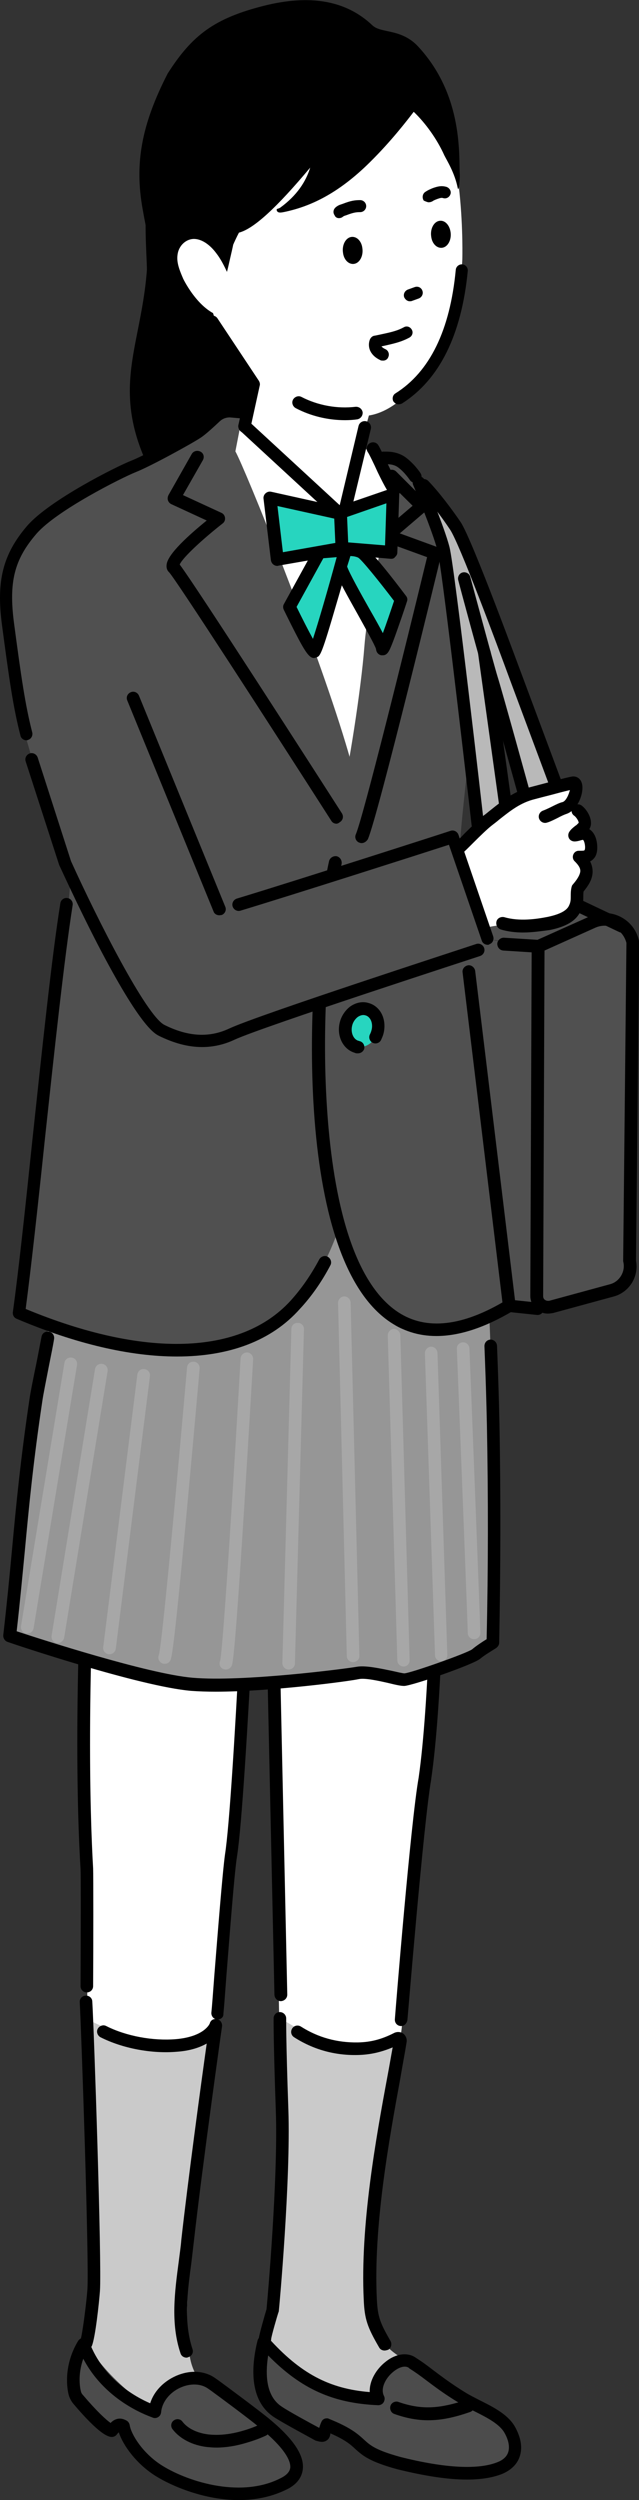 <?xml version="1.0" encoding="utf-8"?>
<!-- Generator: Adobe Illustrator 28.1.0, SVG Export Plug-In . SVG Version: 6.00 Build 0)  -->
<svg version="1.1" id="_4人目" xmlns="http://www.w3.org/2000/svg" xmlns:xlink="http://www.w3.org/1999/xlink" x="0px" y="0px"
	 viewBox="0 0 234 914.5" style="enable-background:new 0 0 234 914.5;" xml:space="preserve">
<rect x="0" y="0" width="234" height="914.5" fill="#333333" stroke="none"/>
<style type="text/css">
	.st0{fill:#505050;}
	.st1{fill:#FFFFFF;}
	.st2{fill:#CACACA;}
	.st3{fill:#4C4C4C;}
	.st4{fill:#969696;}
	.st5{fill:#FCE233;}
	.st6{fill:#27D5BF;}
	.st7{fill:#B9B9B9;}
	.st8{fill:#A7A7A7;}
</style>
<path d="M105.7,135.1c0.9-29.7-27.3-52.1-38.7-65.9c-5.3-1.4-10-2.4-12.4,2.3c-2.3,4.5-0.8,22.4-0.8,27.2
	c-2.4,32.4-17.1,47.5,9.2,87.2C80.2,162.6,104.8,164.9,105.7,135.1L105.7,135.1z"/>
<polygon class="st0" points="197.1,346.2 224.2,337 142.1,313.6 87.1,329.8 "/>
<path class="st0" d="M197.1,346.2l-85.5-11.8L84.1,457.1l107.6,21.5c2.5,0.5,4.8-1.4,4.9-4L197.1,346.2L197.1,346.2z"/>
<path class="st1" d="M93.9,523.1c-19.6-0.5-28.9-6.1-58.2-5.8c-6.4,86.7-5.2,141.5-3.7,166.2c0.2,4.1-0.1,57.7-0.1,61.8
	c0,0,6.2,11.8,9.3,11.8c14.8-0.1,21.2-0.4,36.9-6.9c1-15,4.4-50.1,6.7-71.7C86.7,660.2,93.9,523.1,93.9,523.1L93.9,523.1z"/>
<path class="st1" d="M98.7,522.3l-0.1,14.3l3.7,205.1c3.2,2.8,18.6,11.3,22.3,11.2c12-0.6,6.3,1.1,18.3,0c3.6-0.3,4.4-13.2,4.4-13.2
	s5.8-70.1,9-88.9c4.5-22.6,5.6-77.8,6-99c0.4-20.8-0.9-34.6-4.3-52.7c-25,1.5-42.3,2.1-59,2.7L98.7,522.3L98.7,522.3z"/>
<path d="M79.7,738.7c-0.1,0-0.2,0-0.2,0c-1.3-0.1-2.2-1.3-2.1-2.5c0.2-1.8,0.6-7.1,1.1-13.8c1.2-15,3-37.7,3.9-44.1
	c3.2-20.4,8.2-135,9-152.9c-7.4-0.3-13.4-1.4-19.7-2.5c-9.1-1.6-18.6-3.2-34-3.2c-6.6,90.8-4.7,144.7-3.6,163.7
	c0.1,2.4,0.1,28,0,43.1c0,1.3-1,2.3-2.3,2.3h0c-1.3,0-2.3-1-2.3-2.3c0.1-25.2,0.1-41.2,0-42.8c-1.2-19.3-3.1-74.2,3.7-166.5
	c0.1-1.2,1.1-2.1,2.3-2.1c17.1-0.2,27.7,1.7,37,3.3c6.8,1.2,13.2,2.3,21.3,2.5c0.6,0,1.2,0.3,1.6,0.7c0.4,0.5,0.7,1.1,0.6,1.7
	c-0.2,5.4-5.7,133.5-9.2,155.7c-1,6.2-2.7,28.8-3.9,43.8c-0.5,6.8-0.9,12.1-1.1,13.9C81.9,737.8,80.9,738.7,79.7,738.7L79.7,738.7z"
	/>
<path d="M146.9,741.1c-0.1,0-0.1,0-0.2,0c-1.3-0.1-2.2-1.2-2.1-2.5c0.2-2.9,5.8-72.1,8.7-88.3c3.9-27,4.8-78.8,5.2-98.4
	c0.3-20,0.6-33.5-2.4-50.5c-23.4,1.4-40.1,2-54.8,2.5l-0.2,18.3l-0.1,14.2l4.2,193.2c0,1.3-1,2.3-2.3,2.4c-1.3,0-2.3-1-2.4-2.3
	l-4.2-193.3c0,0,0,0,0-0.1l0.1-14.3l0.3-20.5c0-1.2,1-2.2,2.2-2.3c15.6-0.5,33.3-1.1,58.9-2.7c1.2-0.1,2.2,0.7,2.4,1.9
	c3.5,18.5,3.2,33.1,2.9,53.4c-0.3,19.6-1.2,71.7-5.2,99c0,0,0,0,0,0.1c-2.8,16-8.6,87.2-8.7,87.9C149,740.2,148,741.1,146.9,741.1
	L146.9,741.1z"/>
<path class="st2" d="M149.3,863.9c-4.1-2.5-8-5-9.7-8.7c-2.9-6.5-3.8-8-4.1-14c-1.5-31,9.7-72.3,11.8-93.8c0.2-2.1-2-3.5-3.8-2.6
	c-3.2,1.6-5.9,2.5-11.4,2.9c-16.1,1.3-23.3-6.6-29.6-9.3c0,0-0.1,7.6,0.8,33.5c0.4,12.4-0.1,33-1.5,49.3c-1.6,17.9-4.1,31-4.1,31
	c-1.2,2.8-0.9,13.4-0.9,14.1c1.5,0.7,2.7,1.7,4.2,2.5c3.1,3.3,13.4,9.6,19.2,10.6c12.1,5.4,19.6,1.9,30.5,5.1
	c5.4-6.1,4.5-9.3,11.7-12.8L149.3,863.9L149.3,863.9z"/>
<path class="st2" d="M69.9,863.9c-2.4-9.8-1.3-24.1-0.4-41.4C71.6,780.9,79,741,79,741s-2.4,5-14.9,6.1c-12.8,1.1-25.6-5.2-33.6-9.2
	c0.6,9.5,4.4,89.6,3.7,99.8c-0.6,9.5-3,16.2-3.2,22.3c-0.1,0.4,6.9,13.5,6.9,14.3c7.6,8.6,7,8.3,23.6,14.1
	c5.7-5.8,13.1-2.8,20.6-5.9C82.1,882.5,72.1,872.7,69.9,863.9L69.9,863.9z"/>
<path d="M97.1,857.7c-0.1,0-0.2,0-0.2,0c-1.3-0.1-2.2-1.3-2.1-2.5c0.2-1.5,2.2-8.6,2.8-10.5c0.4-4,4.3-48.4,3.4-72.8
	c-0.9-25.6-0.8-33.2-0.8-33.6c0-1.3,1-2.3,2.3-2.3h0c1.3,0,2.3,1.1,2.3,2.3c0,0.1-0.1,7.9,0.8,33.4c0.9,25.7-3.4,73.2-3.5,73.6
	c0,0.2-0.1,0.5-0.2,0.7c-0.3,0.9-2.5,8.4-2.6,9.6C99.3,856.9,98.3,857.8,97.1,857.7L97.1,857.7z"/>
<path d="M140.8,859.8c-0.8,0-1.6-0.4-2-1.2c-4.3-7.4-5.3-10.3-5.6-17.4c-1.3-27,4.4-58.7,8.7-81.8c0.7-3.7,1.3-7.3,1.9-10.5
	c-4.3,1.8-8.3,2.7-12.8,2.8c-8.4,0.2-16.3-2-23.3-6.5c-1.1-0.7-1.4-2.1-0.7-3.2c0.7-1.1,2.1-1.4,3.2-0.7c6.3,4,13.2,5.9,20.8,5.8
	c4.8-0.1,8.7-1.1,13.4-3.5c1.1-0.5,2.4-0.4,3.3,0.3s1.4,1.9,1.2,3.1c-0.6,3.8-1.5,8.4-2.3,13.2c-4.2,22.9-9.9,54.3-8.6,80.8
	c0.3,6.3,1.1,8.6,5,15.3c0.6,1.1,0.3,2.5-0.8,3.2C141.6,859.7,141.2,859.8,140.8,859.8L140.8,859.8z"/>
<path d="M31.5,859.4c-0.3,0-0.6-0.1-0.9-0.2c-1.2-0.5-1.7-1.9-1.2-3c0.7-1.7,2.2-13.4,2.6-18.6c0.7-9.6-2.2-94.9-2.8-105.2
	c-0.1-1.3,0.9-2.4,2.2-2.4c1.3-0.1,2.4,0.9,2.4,2.2c0.6,9.6,3.5,95.5,2.8,105.8c-0.3,4.1-1.7,17.3-3,20.2
	C33.2,858.9,32.4,859.4,31.5,859.4L31.5,859.4z"/>
<path d="M68.3,862.4c-1,0-1.9-0.6-2.2-1.6c-3.7-11-2.1-22.6-0.6-33.9c0.3-2.5,0.7-5,0.9-7.6c2.4-21.5,7.2-56.9,9.3-71.8
	c-2.8,1.6-6.5,2.7-10.9,3c-9.2,0.8-19.9-1.2-28-5.3c-1.1-0.6-1.6-2-1-3.1c0.6-1.1,2-1.6,3.1-1c7.3,3.7,17.1,5.5,25.5,4.8
	c10.5-0.9,12.4-5.7,12.4-5.7c0.3-1.2,1.4-1.9,2.7-1.6c1.2,0.2,2,1.5,1.8,2.7c-0.1,0.5-7.2,51-10.3,78.5c-0.3,2.6-0.6,5.2-0.9,7.7
	c-1.5,11.2-2.9,21.8,0.4,31.8c0.4,1.2-0.2,2.5-1.5,2.9C68.8,862.3,68.6,862.4,68.3,862.4L68.3,862.4z"/>
<path class="st3" d="M151.2,864.5c-5.3-4.4-16.3,6-12.8,13c-17.9-0.7-29.5-7.1-41.8-20.8c-1.8,7.5-3.5,19.6,4.9,25.3
	c3,2.1,14.9,8.5,14.9,8.5c3.3,0.9,1.5-0.5,3.1-3.6c16.5,6.6,8.5,9.2,26.3,14c11.4,2.9,27.9,5.9,37.5,1.6c5.8-2.5,6.5-7.8,3.3-13.6
	c-3-5.4-11.4-8.2-17.4-11.8C160.7,871.9,156.1,867.5,151.2,864.5L151.2,864.5z"/>
<path class="st3" d="M56.8,882c0.8-9.3,9.1-17.2,20.2-12c2.7,1.3,4.9,3.4,6.7,5.8c5,7.2,8,6.1,12.9,10.1c6.3,5.1,18.4,16.3,8.1,22
	c-16.3,9.1-38.9,3.2-46.4-4.4c-5.1-5.1-12.3-11.9-12.9-16.2c-2-1-4.2-0.8-5.4,0.5c-3.5-0.5-12.2-11.3-12.2-11.3s0.3-13.3,2.8-21.1
	C39.4,871.4,56.7,882,56.8,882L56.8,882z"/>
<path d="M171,907c-7,0-15.5-1.3-25.6-3.8c-10.2-2.8-12.6-5-15.2-7.3c-1.8-1.7-3.7-3.4-9.2-5.8c-0.1,0.8-0.3,1.9-1.4,2.6
	c-1.2,0.8-2.5,0.5-3.8,0.1c-0.2,0-0.3-0.1-0.5-0.2c-0.5-0.3-12.1-6.5-15.2-8.6c-8.9-6.1-8.1-18.5-5.8-27.8c0.2-0.8,0.8-1.5,1.7-1.7
	c0.8-0.2,1.7,0.1,2.3,0.7c11.6,12.9,22.2,18.6,37.1,19.8c-0.2-4.1,2.4-8.4,5.7-11c3.9-3.2,8.4-3.7,11.4-1.4c2.1,1.3,4.1,2.8,6.3,4.5
	c3.2,2.4,6.8,5.1,11.7,8.1c1.6,1,3.3,1.8,5.2,2.8c5.2,2.6,10.5,5.3,13,9.9c2.1,3.9,2.7,7.5,1.6,10.7c-0.9,2.7-3,4.8-6.1,6.2
	C180.9,906.2,176.4,907,171,907L171,907z M119.6,884.6c0.3,0,0.6,0,0.9,0.2c8,3.2,10.6,5.6,12.8,7.6c2.3,2.1,4.2,3.8,13.2,6.3
	c16.6,4.2,29,4.8,36,1.8c1.9-0.8,3.1-2,3.6-3.5c0.6-1.9,0.2-4.3-1.3-7c-1.8-3.3-6.5-5.7-11.1-8c-1.9-0.9-3.8-1.9-5.5-3
	c-5.2-3.1-8.9-5.9-12.1-8.3c-2.2-1.7-4.2-3.1-6.1-4.3c-0.1,0-0.2-0.1-0.2-0.2c-1.5-1.2-4-0.1-5.7,1.3c-2.8,2.2-4.9,6.1-3.5,8.9
	c0.4,0.7,0.3,1.6-0.1,2.3s-1.2,1.1-2,1.1c-16.5-0.7-28.2-5.9-40.3-18.2c-1.1,7-0.8,14.8,4.8,18.6c2.4,1.7,11.1,6.4,13.9,7.9
	c0.2-0.6,0.4-1.4,0.8-2.2C118,885.1,118.8,884.6,119.6,884.6L119.6,884.6z"/>
<path d="M87.4,914.5c-12.4,0-24.3-5-30.4-8.8c-7-4.4-11.9-11.1-13.5-16c-0.3,0.3-0.6,0.6-0.8,0.9c-0.5,0.6-1.3,0.9-2.1,0.8
	c-1-0.2-4-0.6-13.8-12.2c-0.8-1-1.4-2.2-1.7-3.4c-0.4-1.6-2.1-10.2,3.5-19.5c0.5-0.8,1.3-1.2,2.2-1.1s1.6,0.7,1.9,1.5
	c5.2,13.8,17.2,20.2,22.3,22.4c1.3-4.2,4.7-7.9,9.4-10c5.2-2.3,10.7-2,14.7,1l1,0.7c3.7,2.7,13.4,9.9,17.9,13.5
	c9.2,7.5,13.4,13.6,12.9,18.8c-0.2,2-1.2,4.9-5.1,7.1C99.9,913.3,93.6,914.5,87.4,914.5L87.4,914.5z M43.9,884.7
	c0.7,0,1.5,0.2,2.4,0.7c0.6,0.3,1.1,1,1.2,1.7c0.5,3.3,4.7,10.3,11.9,14.8c9.8,6.1,29.6,12.2,44.1,4.2c2.6-1.5,2.7-3,2.8-3.4
	c0.2-2-1.1-6.5-11.3-14.8c-4.4-3.6-14-10.7-17.7-13.4l-1-0.7c-2.6-1.9-6.4-2.1-10.1-0.5c-4.1,1.8-6.9,5.4-7.2,9.1
	c-0.1,0.7-0.4,1.3-1,1.7c-0.6,0.4-1.3,0.5-1.9,0.3C55.3,884,39,879,30.5,862.8c-2.2,6.1-1.1,11.1-0.9,11.8c0.1,0.6,0.4,1.1,0.8,1.5
	c5,5.9,8.4,9,10.1,10.2C41.3,885.4,42.5,884.7,43.9,884.7L43.9,884.7z"/>
<path class="st4" d="M3.5,598.4c0,0,47.9,16.1,66.7,17.8c18.8,1.6,56.5-3.3,60.7-4.1s14.6,2.5,17,2.5s24.5-7.7,26.3-9.4
	c1.8-1.6,6.1-4.1,6.1-4.1c0.6-25.7,0.7-52.3,0.1-79.8c-0.6-32.3-2-59.6-3.9-89.3c-51.8-2.2-95.4-6-147.2-8.2
	c-4.8,27.5-12.6,65-16.2,88.5C7.8,547.7,7.1,568.6,3.5,598.4L3.5,598.4z"/>
<path d="M79,618.8c-3.3,0-6.3-0.1-9-0.3c-18.9-1.6-65.3-17.2-67.2-17.9c-1-0.3-1.7-1.4-1.6-2.5c1.3-11.3,2.3-21.5,3.2-31.3
	c1.5-16.2,3.1-32.9,6.4-55c0.3-2.3,1.4-7.7,2.5-13c0.8-4,1.5-7.8,1.9-9.8c0.2-1.3,1.4-2.1,2.7-1.9c1.3,0.2,2.1,1.4,1.9,2.7
	c-0.3,2-1.1,5.9-1.9,9.9c-1,5.2-2.1,10.6-2.4,12.8c-3.3,22-4.9,38.6-6.4,54.7c-0.9,9.3-1.8,19-3,29.5c8.8,2.9,48.1,15.6,64.4,17
	c18.6,1.6,56.1-3.3,60.1-4c3.2-0.6,8.6,0.6,13,1.5c1.8,0.4,3.9,0.9,4.5,0.9c2.6-0.2,22.7-7.3,24.8-8.8c1.4-1.2,3.8-2.8,5.3-3.7
	c0.6-26,0.6-52.4,0.1-78.5c-0.2-9.1-0.4-15.5-0.7-23.5l-0.2-5.2c0-1.3,0.9-2.3,2.2-2.4c1.3,0,2.3,1,2.4,2.2l0.2,5.2
	c0.3,8.1,0.5,14.5,0.7,23.6c0.5,26.5,0.4,53.4-0.1,79.9c0,0.8-0.5,1.5-1.2,2c-1.1,0.7-4.3,2.6-5.7,3.8c-2.3,2.1-25.2,10-27.9,10
	c-1.1,0-2.7-0.3-5.5-1c-3.5-0.8-8.8-2-11.1-1.5C127.8,615,99.1,618.8,79,618.8L79,618.8z M172.7,603.5L172.7,603.5L172.7,603.5z"/>
<path class="st0" d="M197.1,346.2l20.1-9c6.1-2.7,13.2,0.9,14.6,7.4l-1.2,116.7c1,4.6-1.8,9.3-6.3,10.6l-22.4,6.1
	c-2.6,0.8-5.2-1.2-5.2-3.9L197.1,346.2L197.1,346.2z"/>
<path d="M200.6,480.5c-1.3,0-2.7-0.4-3.8-1.3c-1.6-1.2-2.6-3.1-2.6-5.1l0.5-127.9c0-0.9,0.5-1.7,1.4-2.1l20.1-9
	c3.6-1.6,7.6-1.5,11.1,0.3c3.5,1.8,5.9,5,6.7,8.8c0,0.2,0.1,0.3,0.1,0.5l-1.2,116.5c1.1,5.7-2.4,11.4-8,13l-22.4,6.1
	C201.8,480.4,201.2,480.5,200.6,480.5L200.6,480.5z M199.4,347.7l-0.5,126.4c0,0.6,0.2,1.1,0.7,1.4c0.4,0.3,1,0.4,1.6,0.3l22.4-6.1
	c3.3-1,5.4-4.5,4.7-7.9c0-0.2-0.1-0.3-0.1-0.5l1.2-116.4c-0.6-2.3-2.1-4.3-4.2-5.4c-2.2-1.1-4.8-1.2-7.1-0.2L199.4,347.7
	L199.4,347.7z"/>
<path class="st1" d="M132.8,164.2c-6.6,1.9-14.7,11-24.2,8.7c-9.4-2.4-23.4,19-23.4,19l-1.8,76.2L43.4,385.4l33.6,41.4l75.3-3.9
	l-16.9-93.6l9.9-104.4L132.8,164.2L132.8,164.2z"/>
<path class="st1" d="M131.3,159.9c-0.9,8.7-4.7,25.4-3.7,26c1.4,1,19-3,19-3l-5.9-8.9C137.5,169.1,134.2,164.6,131.3,159.9
	L131.3,159.9z"/>
<path class="st1" d="M136.4,147.4c-1.4,4.6-8.2,29.7-9.6,35.7c-1.8,8,14.7,30.7,12.5,29.6c-9-4.5-35.4,10.2-46.7,0.4
	s-8.1-42.9-8.8-45.9c2.9-7.5,4.2-19.1,7.8-25.8L136.4,147.4L136.4,147.4z"/>
<path class="st0" d="M86.2,165.1c3.6,6.5,29.2,69.7,40.4,106.9c8.4,27.7,12.9,57.3,10.8,90.7c-2.4,37.7-6,89.7-29.2,114.8
	C87.9,499.6,49.1,498.1,7,480.3c7-51,15.7-117.9,19-160.6c-10.4-59-14.9-145.8-10.6-114.4c-3.2-23.4,4.1-18.1,11.6-24
	c5.7-4.5,12.1-7.9,18.4-9.4s26.8-13.7,26.8-13.7l9.1-8.1l7.7,0.6L86.2,165.1L86.2,165.1z"/>
<path d="M64.8,496.2c-17.1,0-37-4.6-58.7-13.8c-1-0.4-1.5-1.4-1.4-2.4c2.1-15,4.6-38.5,7.2-63.4c3.5-32.5,7-66.2,10.2-86.2
	c0.2-1.3,1.4-2.1,2.6-1.9c1.3,0.2,2.1,1.4,1.9,2.6c-3.1,19.8-6.7,53.4-10.2,85.9c-2.5,23.9-5,46.6-7,61.8c43.4,18,78.7,17,97-3
	c3.9-4.3,7.4-9.3,10.5-15.1c0.6-1.1,2-1.6,3.1-1c1.1,0.6,1.6,2,1,3.1c-3.2,6.1-7,11.5-11.2,16C99.4,490.5,83.9,496.2,64.8,496.2
	L64.8,496.2z"/>
<path class="st0" d="M140.8,167.9c4.2,17.9-5.6,45.3-7.4,69c-1.2,15.2-5.6,43.8-9,58.3c-1.8,7.4-19,85.5-16.8,97.8
	c2.2,12.2,15.9,78.1,37.2,91.8c13.8,8.8,41.5-7.1,41.5-7.1S170.8,353.2,168.1,324c-1.3-14.4,5.7-59.8,6-72.7
	c0.2-12.8-2.9-42.8-4.8-49.4c-1.9-6.6-19.4-30.7-24-33.5C140.6,165.6,140.8,167.9,140.8,167.9L140.8,167.9z"/>
<path d="M159.8,488.7c-6.6,0-12.5-1.9-17.8-5.7c-35.6-25.6-29.8-130.6-21.5-168c0.3-1.2,1.5-2,2.8-1.8c1.2,0.3,2,1.5,1.8,2.8
	c-4,18.1-7.5,53.1-5.5,86.9c1.6,27.7,7.2,63.4,25.2,76.4c10.1,7.3,23.3,6.3,39.2-2.9c-1.3-10.9-9.6-79.3-14.6-120.7
	c-0.2-1.3,0.8-2.4,2-2.6s2.4,0.8,2.6,2c5.5,45.2,14.8,122.2,14.8,122.2c0.1,0.9-0.3,1.8-1.1,2.3
	C177.4,485.7,168.1,488.7,159.8,488.7L159.8,488.7z"/>
<path class="st5" d="M133.6,334.1c-3.2-0.6-5.3-4.3-4.5-8.2c0.8-3.9,4-6.5,7.2-5.9c3.2,0.6,5.3,4.3,4.5,8.2l0,0
	c-0.7,3.8-3.9,6.4-7.1,5.9C133.7,334.2,133.7,334.1,133.6,334.1L133.6,334.1z"/>
<path d="M134.6,336.5c-0.4,0-0.8,0-1.2-0.1l-0.2,0c-2.3-0.4-4.2-1.9-5.3-4c-1.1-2-1.5-4.5-1-6.9c1-5.2,5.4-8.6,9.9-7.7
	c4.5,0.9,7.4,5.8,6.4,10.9c-0.2,1-0.5,1.9-0.9,2.7c-0.6,1.1-1.9,1.6-3.1,1c-1.1-0.6-1.6-2-1.1-3.1c0.2-0.5,0.4-1,0.5-1.5
	c0.5-2.6-0.7-5.1-2.7-5.5c-2-0.4-4,1.5-4.5,4.1c-0.3,1.3-0.1,2.7,0.5,3.7c0.5,0.9,1.3,1.5,2.2,1.7l0.1,0c0.4,0.1,0.9,0,1.3-0.1
	c1.2-0.4,2.5,0.3,2.9,1.5c0.4,1.2-0.3,2.5-1.5,2.9C136.1,336.4,135.4,336.5,134.6,336.5L134.6,336.5z"/>
<path class="st6" d="M130.6,382.8c-3.2-0.9-4.9-4.7-3.8-8.5c0.5-1.8,1.5-3.3,2.9-4.3c1.5-1.1,3.2-1.4,4.8-1s2.9,1.7,3.6,3.4
	c0.6,1.6,0.7,3.4,0.2,5.1c-1,3.6-4.2,5.9-7.2,5.4C130.9,382.9,130.7,382.9,130.6,382.8L130.6,382.8z"/>
<path d="M131.1,385.3c-0.1,0-0.2,0-0.4,0c-0.3,0-0.6-0.1-0.8-0.2c-4.4-1.3-6.8-6.4-5.4-11.4c0.6-2.2,2-4.2,3.7-5.5
	c2.1-1.5,4.6-2,6.8-1.3c2.3,0.6,4.2,2.4,5.1,4.7c0.8,2,0.9,4.4,0.3,6.6c-0.2,0.8-0.6,1.6-0.9,2.3c-0.6,1.1-2,1.5-3.1,0.9
	s-1.5-2-0.9-3.1c0.2-0.4,0.4-0.9,0.5-1.3c0.4-1.3,0.3-2.6-0.1-3.6c-0.4-1-1.2-1.8-2.1-2c-0.9-0.3-1.9,0-2.8,0.6
	c-0.9,0.7-1.7,1.8-2,3c-0.7,2.5,0.3,5.1,2.2,5.7c0.1,0,0.2,0,0.3,0.1c1.3,0.2,2.1,1.4,1.9,2.7C133.2,384.5,132.2,385.3,131.1,385.3
	L131.1,385.3z"/>
<path class="st1" d="M91.9,140.2c-3.4-4.6-9.1-9.8-11.5-15.2c-6.5-12-6.8-12.8-7.3-39.6C73,46.1,87.1,34.5,113.8,25.4
	c18.3-4.3,30-9.9,43.5,10.2c13.3,14.5,12,59.3,12,59.3c-1.2,28.3-18.2,54.7-34.3,57.1c-8.8,1.8-21.3,3.3-29.6-1.4
	S91.9,140.2,91.9,140.2L91.9,140.2z"/>
<path d="M140.1,131.9c0.9,0.1,1.8-0.4,2.1-1.3c0.5-1.1,0-2.4-1.1-2.9c-0.5-0.2-1.1-0.6-1.4-1c4.6-1,7.2-1.6,10.2-3.2
	c1.1-0.6,1.5-1.9,0.9-2.9c-0.6-1.1-1.9-1.5-2.9-0.9c-2.8,1.5-5.1,1.9-10.2,3l-0.6,0.1c-0.7,0.1-1.2,0.6-1.5,1.1
	c-0.2,0.3-0.9,2-0.2,4c0.6,1.6,1.9,2.9,3.8,3.8C139.5,131.9,139.8,131.9,140.1,131.9L140.1,131.9z"/>
<path d="M165,84.9c0.4,2.7-0.9,5.3-2.9,5.7s-3.9-1.4-4.2-4.1c-0.4-2.7,0.9-5.3,2.9-5.7S164.6,82.2,165,84.9z"/>
<path d="M132.7,90.8c0.4,2.7-0.9,5.3-2.9,5.7s-3.9-1.4-4.2-4.1c-0.4-2.7,0.9-5.3,2.9-5.7S132.4,88.1,132.7,90.8z"/>
<path d="M75.4,117.9C60,111.5,55.6,95.6,52.2,76.3c-2.9-16.4-0.5-30.5,9.2-49.4c9-14.1,17.1-20.2,35.3-24.8
	c16.4-4.1,29.8-2.2,39.7,7.2c1.3,1.2,3.2,1.6,5.5,2.1c3.4,0.7,7.6,1.7,11.2,5.6c16.9,18.2,14.8,40.6,15.3,47.3
	c0,0.1-0.3,6.6-0.8,4.4c-1.1-5.5-3.9-9.9-4.9-11.9c-2.6-5.8-6.8-11.7-11.2-15.9c-2.6,3.4-8.4,10.9-16,18.4
	c-11.6,11.5-21.8,16.2-31.2,18.2c-1,0.2-2.5,0.6-2.9-0.4c-0.4-0.9,0.5-0.6,1.3-1.2c6-4.4,9.3-9.4,10.9-14.6
	C101.3,76,92.9,83.7,87.5,85.1c-0.8,1.5-1.9,3.9-2.1,4.4c-0.3,1.5-0.7,3.1-1.1,4.9c-1.9,8.7-3.4,13.1-4.5,13.4
	c-0.6,0.1-1.3,0-1.8-0.4c-0.1,0-0.1,0-0.2,0c-0.4,0.1-1,0.1-1.7,0c0.4,2.1,1.2,5.1,2.1,7.7c0.3,0.8,0,1.7-0.6,2.3
	c-0.4,0.4-1,0.6-1.6,0.6C75.8,118,75.6,118,75.4,117.9L75.4,117.9z"/>
<path class="st1" d="M65,93.3c0.4-3.6,3.3-6,6.2-5.9s5.8,2.3,7.9,5.1c2.2,2.8,3.7,6.2,5.2,9.6c0,0,7.2,14.1-0.7,14
	C73.8,116,67.1,102,67.1,102C65.9,99.2,64.6,96.2,65,93.3z"/>
<path d="M150,110.2c0.3,0,0.6,0,0.8-0.1l2.5-0.9c1.1-0.4,1.8-1.6,1.4-2.8s-1.6-1.8-2.8-1.4l-2.5,0.9c-1.1,0.4-1.8,1.6-1.4,2.8
	C148.4,109.6,149.2,110.2,150,110.2L150,110.2z"/>
<path d="M124.1,79.8c0.4,0,0.9-0.1,1.3-0.4c0.3-0.2,0.4-0.3,0.6-0.4c0,0,0,0,0,0c0.1,0,0.2-0.1,0.3-0.1l0.6-0.2c2.6-1,3.6-1.1,5-1.1
	c1.2,0,2.2-1,2.2-2.2c0-1.2-1-2.2-2.2-2.2c-2,0-3.4,0.2-6.5,1.4l-0.6,0.2c-0.6,0.2-0.8,0.3-1.3,0.6c-0.1,0.1-0.2,0.1-0.4,0.3
	c-1,0.7-1.3,2-0.6,3C122.8,79.5,123.5,79.8,124.1,79.8L124.1,79.8z"/>
<path d="M156.9,74c0.5,0,1-0.1,1.5-0.4c0.4-0.3,0.9-0.5,1.7-0.8c1.4-0.5,1.7-0.5,2.3-0.3c1.2,0.3,2.3-0.5,2.6-1.6s-0.5-2.3-1.7-2.6
	c-1.6-0.4-2.8-0.2-4.8,0.5c-1,0.4-1.9,0.8-2.9,1.5c-0.9,0.7-1.1,2.1-0.4,3.1C155.7,73.6,156.3,73.9,156.9,74L156.9,74z"/>
<path d="M145.9,147.9c0.4,0,0.9-0.1,1.3-0.3c13.7-8.7,21.8-25,24.1-48.5c0.1-1.2-0.8-2.3-2-2.4c-1.2-0.1-2.3,0.8-2.4,2
	c-2.1,22.1-9.5,37.3-22.1,45.2c-1,0.6-1.3,2-0.7,3C144.6,147.5,145.2,147.9,145.9,147.9L145.9,147.9z"/>
<path d="M89.6,158.4c-0.2,0-0.3,0-0.5-0.1c-1.2-0.3-2-1.5-1.8-2.8l3.2-14.6L75.8,119c-0.7-1.1-0.4-2.5,0.6-3.2
	c1.1-0.7,2.5-0.4,3.2,0.6l15.2,22.9c0.3,0.5,0.5,1.2,0.3,1.8l-3.4,15.5C91.6,157.7,90.6,158.4,89.6,158.4L89.6,158.4z"/>
<path d="M126.4,153.7c-6.3,0-12.6-1.5-18.1-4.4c-1.1-0.6-1.6-2-1-3.1s2-1.6,3.1-1c6,3.1,13.1,4.4,19.8,3.6c1.3-0.1,2.4,0.8,2.6,2
	c0.1,1.3-0.8,2.4-2,2.6C129.4,153.6,127.9,153.7,126.4,153.7L126.4,153.7z"/>
<path d="M123.2,301.3c-0.8,0-1.5-0.4-1.9-1.1c-22.5-35.1-56.9-88.3-59.4-90.9c-0.7-0.6-1-1.6-0.9-2.6c0.2-3.9,8.3-11.1,14.7-16.3
	l-13-6c-0.6-0.3-1-0.8-1.2-1.4c-0.2-0.6-0.1-1.3,0.2-1.9l8.5-15c0.6-1.1,2-1.5,3.2-0.9s1.5,2,0.9,3.1l-7.3,12.8l14.1,6.5
	c0.7,0.3,1.2,1,1.3,1.8s-0.2,1.6-0.9,2.1c-6.9,5.4-14.6,12.4-15.7,15c6,7.9,50.3,76.8,59.4,91c0.7,1.1,0.4,2.5-0.7,3.2
	C124,301.1,123.6,301.3,123.2,301.3L123.2,301.3z M65.2,206C65.2,206,65.2,206,65.2,206C65.2,206.1,65.2,206,65.2,206z M65.2,206
	L65.2,206L65.2,206z"/>
<path d="M132.4,308.4c-0.3,0-0.6-0.1-0.9-0.2c-1.2-0.5-1.7-1.9-1.2-3c2.7-6.3,18-67.9,26.1-101.4l-15.4-5.6c-0.8-0.3-1.3-1-1.5-1.8
	c-0.2-0.8,0.2-1.6,0.8-2.2l10.8-9.2l-9.3-9.2c-0.9-0.9-0.9-2.4,0-3.3c0.9-0.9,2.4-0.9,3.3,0l11,11c0.5,0.5,0.7,1.1,0.7,1.7
	c0,0.6-0.3,1.2-0.8,1.7l-9.6,8.2l13.7,5c1.1,0.4,1.7,1.6,1.5,2.7c-0.9,3.9-23.2,95.8-26.9,104.2
	C134.1,307.9,133.3,308.4,132.4,308.4L132.4,308.4z"/>
<path class="st7" d="M153,173.2c3.4,5.4,7.2,10.7,11.1,15.8c0.2,0.3,2.6,3.3,2.6,3.5c1.5,2.1,2.6,4.4,3.6,6.7
	c1.8,4.1,3.8,10.3,5.4,14.6c6.1,16.5,12.7,34.1,18.9,50.6c2.7,6.9,5.7,14.7,8.4,21.6l-12.7,4c-6-24.8-12.6-50.1-19.1-74.8
	c-2-6.9-3.6-15.2-7.3-21.3c-4.2-6.4-8.7-12.8-13.5-18.7L153,173.2L153,173.2z"/>
<path class="st7" d="M153.2,173c3.1,7.2,10.4,19.2,14.1,26c2.1,4.2,2.8,6.6,3.7,11.1c3.8,19.2,5.1,37.5,9.3,56.6
	c2.4,10.6,3.7,16.6,6.2,27.2l-11.6,7.5c-2.8-26.6-6.6-55.1-9.9-81.7c-0.3-2.8-1.2-9.4-1.5-12.1c-0.6-4.2-1.1-8.5-2.7-12.4
	c-1-2.1-2-4.4-3-6.5c-2.4-4.9-4.8-9.7-7.5-14.4L153.2,173L153.2,173L153.2,173z"/>
<path class="st0" d="M92.1,343.4c-34.8-30.9-22.6-111.3-46.4-135.1c-3.1-11.3-12.2-27.9-12.2-27.9c-9.1,6.7-31.9,7.9-31,41.9
	C2.8,234,2.8,248,9,268.1c9.9,34.4,24.2,82.4,49.7,107.1c2.7,2.6,8.6,3.2,10.4-0.1L92.1,343.4L92.1,343.4z"/>
<path class="st1" d="M208.6,287.1c-2.2,0.6-4.1,1.3-6.4,1.8c-2.4,0.5-8.6,2.4-10.3,2.6c-6.1,0.7-9.3,5.3-13.3,8.7
	c-3.9,3.4-7.1,7.4-11.2,11c-4.9,4.3-11,7.9-16.5,11.5c-2.6,2.2-5.1,4.4-7.7,6.6c3.4,6.1,6.7,12.3,10.2,18.4c4.3-1.5,10-3.5,13.9-4.7
	c1.6-0.5,1.8-0.5,2.5-0.8c4.1-1.8,11.8-4.4,15.3-3.5c7.8,2,13.6-1.7,19.6-2.4c4.9-0.5,6.4-1.8,7.9-4.8s-0.6-4.3-1-6.8
	c1.4-1.7,3-3.7,3.2-6c0.2-2.3-1.2-4.1-2.7-5.6c1.6-0.4,3-0.3,4.2-1.8s1.8-4,0.9-6.1c-0.7-1.7-3.6-2.2-5.3-2.6c0,0,0,0,0,0
	c2.4-0.6,3.1-3,2.2-5c-1.2-2.4-2.4-3.8-5-3.9C212.2,292.1,213.4,287.1,208.6,287.1L208.6,287.1z"/>
<path d="M191.5,341.1c-2.6,0-5.4-0.3-8.1-1.1c-1.2-0.4-1.9-1.6-1.6-2.9s1.7-1.9,2.9-1.6c5.5,1.6,11.7,0.7,15.8-0.1
	c4.3-0.9,6.9-2.2,7.8-4c0.7-1.4,0.7-2.2,0.7-3.6c0-1,0-2,0.3-3.3c0.1-0.4,0.2-0.7,0.5-1c1.3-1.5,2.5-3.2,2.7-4.7
	c0.1-1.1-0.5-2.2-2-3.7c-0.7-0.6-0.9-1.6-0.6-2.4c0.3-0.9,1.1-1.5,2-1.5c0.3,0,0.7,0,1,0c1,0,1.1-0.1,1.2-0.3c0.4-0.8,0-3.2-0.6-3.7
	c-0.2,0-0.6,0.1-0.9,0.2c-0.7,0.2-1.4,0.4-2.2,0.4h0c-0.8,0-1.6-0.4-2-1.1c-0.4-0.7-0.4-1.6,0-2.3c0.6-1,1.4-1.6,2-2.1
	c0.3-0.2,0.5-0.4,0.7-0.5c0.1-0.1,0.2-0.2,0.3-0.3c0.2-0.2,0.5-0.5,0.5-0.5l0,0c0,0,0,0,0-0.1c0-0.6-0.9-2-1.6-2.5
	c-1.1-0.7-1.3-2.2-0.6-3.2c0.7-1,2.2-1.3,3.2-0.6c1.6,1.1,3.4,3.8,3.5,6.1c0.1,1.1-0.2,1.9-0.6,2.6c1.1,0.7,1.9,1.8,2.4,3.3
	c0.7,2.2,0.8,5.3-0.4,7c-0.5,0.7-1.1,1.2-1.7,1.5c0.6,1.2,1,2.6,0.9,4.2c-0.2,2.7-1.7,4.8-3.3,6.8c-0.1,0.6-0.1,1.2-0.1,1.9
	c0,1.6,0,3.4-1.2,5.7c-1.6,3.2-5.2,5.3-11.1,6.5C198.7,340.5,195.2,341.1,191.5,341.1L191.5,341.1z"/>
<path d="M167.2,313.4c-0.7,0-1.3-0.3-1.8-0.8c-0.8-1-0.7-2.4,0.2-3.3c1.1-0.9,2.8-2.6,4.6-4.5c2.6-2.5,5.2-5.2,6.8-6.4
	c1-0.7,1.9-1.5,2.8-2.2c4.4-3.5,8.6-6.9,14.9-8.4c1.9-0.5,3.8-1,5.7-1.5c2.7-0.7,5.5-1.5,8.8-2.2c1.8-0.4,3.4,0.6,3.9,2.5
	c0.9,3.3-1.5,9.9-5.9,11.2c-0.6,0.2-1.9,0.8-3,1.4c-1.4,0.7-2.8,1.4-3.9,1.7c-1.2,0.4-2.5-0.3-2.9-1.5c-0.4-1.2,0.3-2.5,1.5-2.9
	c0.8-0.3,2.1-0.9,3.3-1.5c1.4-0.7,2.8-1.4,3.8-1.6c1.3-0.4,2.3-2.8,2.7-4.4c-2.5,0.6-4.8,1.2-7,1.8c-2,0.5-3.9,1-5.8,1.5
	c-5.3,1.3-8.9,4.2-13.1,7.5c-0.9,0.8-1.9,1.5-2.9,2.3c-1.4,1.1-4.1,3.7-6.4,6c-1.9,1.9-3.7,3.7-4.9,4.7
	C168.3,313.2,167.7,313.4,167.2,313.4L167.2,313.4z"/>
<path class="st0" d="M78.7,377.6c38.9-12.6,102.4-33.7,102.4-33.7l-15.7-36.7c0,0-60,19.7-90.9,29.8c0.3-0.2,0-0.2,0.1-0.4
	l-17.8,40.3l5.5,3.7C67.7,381.8,76.6,378.2,78.7,377.6L78.7,377.6z"/>
<path d="M125.7,191.5c-0.6,0-1.1-0.2-1.6-0.6L88,157.6c-0.9-0.9-1-2.3-0.1-3.3c0.9-0.9,2.3-1,3.3-0.1l33.2,30.6l6.9-29
	c0.3-1.2,1.5-2,2.8-1.7c1.2,0.3,2,1.5,1.7,2.8l-7.9,32.8c-0.2,0.8-0.8,1.4-1.6,1.7C126.2,191.4,125.9,191.5,125.7,191.5L125.7,191.5
	z"/>
<polygon class="st6" points="98.9,182.2 101.5,204.7 125.1,200.6 124.6,187.9 "/>
<path d="M101.5,207c-0.5,0-1-0.2-1.4-0.5c-0.5-0.4-0.8-1-0.9-1.6l-2.7-22.5c-0.1-0.7,0.2-1.5,0.8-2s1.3-0.7,2.1-0.5l25.7,5.7
	c1,0.2,1.8,1.1,1.8,2.1l0.6,12.7c0.1,1.2-0.8,2.2-1.9,2.4l-23.6,4.1C101.8,207,101.7,207,101.5,207L101.5,207z M101.6,185.1l2,16.9
	l19.2-3.4l-0.4-8.9L101.6,185.1L101.6,185.1z"/>
<polygon class="st6" points="144,180.8 143.3,202 125.3,200.6 124.7,187.5 "/>
<path d="M143.3,204.4c-0.1,0-0.1,0-0.2,0l-18-1.5c-1.2-0.1-2.1-1-2.1-2.2l-0.6-13.1c0-1,0.6-2,1.6-2.3l19.2-6.6
	c0.7-0.2,1.5-0.1,2.1,0.3s1,1.2,0.9,1.9l-0.7,21.2c0,0.6-0.3,1.2-0.8,1.6C144.4,204.2,143.9,204.4,143.3,204.4L143.3,204.4z
	 M127.5,198.4l13.5,1.1l0.5-15.4l-14.4,5L127.5,198.4L127.5,198.4z"/>
<path class="st6" d="M126.5,201.2c0,0,3.3-0.4,5.8,0.8c2.5,1.2,14.6,17.4,14.6,17.4s-6.8,20.3-6.8,17.8s-16.2-28.2-15.3-30.3
	C125.5,204.8,126.5,201.2,126.5,201.2L126.5,201.2z"/>
<path d="M140.2,239.7c-0.2,0-0.3,0-0.5,0c-0.9-0.1-1.9-0.9-2-2.3c-0.4-1.4-4-7.8-6.6-12.5c-8.6-15.3-9.2-17.1-8.5-18.8
	c0.8-1.9,1.6-5.4,1.7-5.4c0.2-0.9,1-1.6,1.9-1.7c0.4,0,4.1-0.5,7.1,1c2.6,1.3,10.8,11.9,15.4,18c0.5,0.6,0.6,1.4,0.3,2.1
	c0,0-1.5,4.6-3.1,9.1c-0.9,2.6-1.7,4.8-2.3,6.3C142.6,238,141.9,239.7,140.2,239.7L140.2,239.7z M137.8,237.5L137.8,237.5z
	 M137.8,237.2L137.8,237.2L137.8,237.2z M127.1,207.2c0.7,2.2,5.1,10.1,8.1,15.4c2.3,4,3.9,6.9,5,9c1.2-3.2,2.7-7.6,4.1-11.8
	c-5.4-7.1-11.7-14.9-13.1-15.8c-0.8-0.4-1.9-0.6-2.9-0.6C128,204.5,127.5,206,127.1,207.2L127.1,207.2z"/>
<path class="st6" d="M117,202l-11,20c0,0,8,16.8,9.2,16.4s11.3-37.1,11.3-37.1L117,202L117,202z"/>
<path d="M115,240.7c-1.7,0-3.2-2.1-6.9-9.3c-2.1-4.1-4.2-8.4-4.2-8.4c-0.3-0.7-0.3-1.5,0.1-2.1l11-20c0.4-0.7,1.1-1.1,1.8-1.2
	l9.4-0.8c0.8-0.1,1.5,0.2,2,0.8c0.5,0.6,0.7,1.4,0.4,2.1c0,0.1-2.5,9.3-5.2,18.4c-5.7,19.6-6.1,19.8-7.6,20.3
	C115.6,240.6,115.3,240.6,115,240.7L115,240.7z M108.6,222c2.1,4.3,4.4,8.8,6,11.7c1.9-5.8,5.5-18.1,8.7-29.9l-4.9,0.4L108.6,222z"
	/>
<path class="st8" d="M147.8,609.6c-1.2,0-2.3-1-2.3-2.2L142,488.5c0-1.3,1-2.3,2.2-2.4c1.2,0,2.3,1,2.4,2.2l3.4,118.9
	C150.1,608.5,149.1,609.6,147.8,609.6C147.8,609.6,147.8,609.6,147.8,609.6z"/>
<path class="st8" d="M161.6,607.7c-1.2,0-2.3-1-2.3-2.2L155.6,495c0-1.3,1-2.3,2.2-2.4c1.3,0,2.3,1,2.4,2.2l3.6,110.4
	C163.9,606.6,162.9,607.6,161.6,607.7C161.6,607.7,161.6,607.7,161.6,607.7L161.6,607.7z"/>
<path class="st8" d="M173.6,599.6c-1.3,0-2.3-1-2.3-2.3c0-1.8-2.6-68.7-4-103.9c-0.1-1.3,0.9-2.3,2.2-2.4c1.3,0,2.3,0.9,2.4,2.2
	c0.2,4.2,4,102.3,4,104.1C175.9,598.6,174.9,599.6,173.6,599.6L173.6,599.6z"/>
<path class="st8" d="M129.3,608c-1.2,0-2.3-1-2.3-2.2l-3.2-129.2c0-1.3,1-2.3,2.2-2.4c1.3,0,2.3,1,2.4,2.2l3.2,129.2
	C131.7,606.9,130.7,607.9,129.3,608C129.4,608,129.4,608,129.3,608L129.3,608z"/>
<path class="st8" d="M105.7,610.7C105.7,610.7,105.7,610.7,105.7,610.7c-1.3,0-2.3-1.1-2.3-2.4l3.3-122.2c0-1.3,1.1-2.3,2.4-2.2
	c1.3,0,2.3,1.1,2.2,2.4L108,608.5C108,609.7,106.9,610.7,105.7,610.7L105.7,610.7z"/>
<path class="st8" d="M82.7,610.7c-0.3,0-0.7-0.1-1-0.2c-1.1-0.5-1.6-1.8-1.1-2.9c1.1-4.4,5.1-68.5,7.5-110.7
	c0.1-1.3,1.2-2.2,2.4-2.2c1.3,0.1,2.2,1.2,2.2,2.4c0,0.3-1.6,27.5-3.3,54.7c-3.5,55.5-4.2,56.8-4.6,57.6S83.5,610.7,82.7,610.7
	L82.7,610.7z M80.6,607.4c0,0-0.1,0.1-0.1,0.2C80.5,607.5,80.6,607.4,80.6,607.4z"/>
<path class="st8" d="M60.3,608.6c-0.4,0-0.9-0.1-1.3-0.4c-0.9-0.6-1.3-1.8-0.8-2.9c1.2-4.4,6.8-65.1,10.3-105.1
	c0.1-1.3,1.2-2.2,2.5-2.1c1.3,0.1,2.2,1.2,2.1,2.5c0,0.3-2.3,26.2-4.7,52.1c-4.9,53-5.6,53.9-6.1,54.8
	C61.8,608.3,61.1,608.6,60.3,608.6L60.3,608.6z"/>
<path class="st8" d="M40.1,605.1c-0.1,0-0.2,0-0.3,0c-1.3-0.2-2.2-1.3-2-2.6l12.5-99.7c0.2-1.3,1.3-2.2,2.6-2c1.3,0.2,2.2,1.3,2,2.6
	l-12.5,99.7C42.2,604.3,41.2,605.1,40.1,605.1L40.1,605.1z"/>
<path class="st8" d="M21.2,601c-0.1,0-0.2,0-0.4,0c-1.3-0.2-2.1-1.4-1.9-2.7l15.9-97.5c0.2-1.3,1.4-2.1,2.7-1.9
	c1.3,0.2,2.1,1.4,1.9,2.7L23.5,599C23.3,600.1,22.3,601,21.2,601L21.2,601z"/>
<path class="st8" d="M10,597.5c-0.1,0-0.2,0-0.4,0c-1.3-0.2-2.1-1.4-1.9-2.7l15.9-96.3c0.2-1.3,1.4-2.1,2.7-1.9
	c1.3,0.2,2.1,1.4,1.9,2.7l-15.9,96.3C12.1,596.7,11.2,597.5,10,597.5L10,597.5z"/>
<path d="M196.9,481c-0.1,0-0.2,0-0.2,0l-10.5-1.1c-1.3-0.1-2.2-1.3-2.1-2.5c0.1-1.3,1.3-2.2,2.5-2l10.5,1.1c1.3,0.1,2.2,1.3,2.1,2.5
	C199,480.1,198,481,196.9,481z"/>
<path d="M197.1,348.5c0,0-0.1,0-0.1,0l-12.7-0.8c-1.3-0.1-2.2-1.2-2.2-2.5c0.1-1.3,1.2-2.2,2.4-2.2l12.7,0.8
	c1.3,0.1,2.2,1.2,2.2,2.5C199.3,347.6,198.3,348.5,197.1,348.5L197.1,348.5z"/>
<path d="M227.9,341.2c-0.3,0-0.7-0.1-1-0.2l-15.4-7.3c-1.2-0.5-1.7-1.9-1.1-3.1c0.6-1.1,1.9-1.6,3.1-1.1l15.4,7.3
	c1.2,0.5,1.7,1.9,1.1,3.1C229.6,340.8,228.8,341.2,227.9,341.2z"/>
<path d="M203.1,288.1c-0.9,0-1.8-0.6-2.2-1.5l-14.1-37.8c-5-13.6-18.6-50.1-22-55.1c-3-4.5-7.6-10.7-11.3-14.5
	c-0.9-0.9-0.9-2.4,0-3.3c0.9-0.9,2.4-0.9,3.3,0c3.9,4,8.7,10.4,11.9,15.1c4.3,6.5,21.7,54.1,22.5,56.1l14.1,37.8
	c0.4,1.2-0.2,2.5-1.4,3C203.6,288.1,203.3,288.1,203.1,288.1L203.1,288.1z"/>
<path d="M192.1,293.2c-1,0-1.9-0.7-2.2-1.7c-0.1-0.4-10.4-37.6-12-42.6c-1.6-5-9.8-35.4-10.1-36.7c-0.3-1.2,0.4-2.5,1.6-2.8
	s2.5,0.4,2.8,1.6c0.1,0.3,8.5,31.6,10,36.5c1.6,5,11.6,41.2,12,42.7c0.3,1.2-0.4,2.5-1.6,2.8C192.5,293.2,192.3,293.2,192.1,293.2
	L192.1,293.2z"/>
<path d="M185.1,296.6c-1.1,0-2.1-0.8-2.3-2l-7.7-55.4c-0.2-1.3,0.7-2.4,2-2.6c1.3-0.2,2.4,0.7,2.6,2l7.7,55.4c0.2,1.3-0.7,2.4-2,2.6
	C185.3,296.6,185.2,296.6,185.1,296.6L185.1,296.6z"/>
<path d="M175,303.8c-1.2,0-2.2-0.9-2.3-2c-3.7-32.3-11-94.9-12.5-100.5c-1.8-7-8.8-23.7-8.9-23.9c-0.5-1.2,0.1-2.5,1.2-3
	c1.2-0.5,2.5,0.1,3,1.2c0.3,0.7,7.2,17.1,9.1,24.5c1.9,7.3,12.2,97.3,12.6,101.2c0.1,1.3-0.8,2.4-2,2.6
	C175.2,303.7,175.1,303.8,175,303.8L175,303.8z"/>
<path d="M152,176.6c-0.8,0-1.5-0.4-1.9-1c0,0-1.9-2.9-4.4-4.7c-1.7-1.2-3.7-1.1-4.7-1.1c-0.5,0-0.9,0-1.3-0.1
	c-1.2-0.4-1.9-1.7-1.5-2.9c0.4-1.1,1.4-1.7,2.5-1.6c0.1,0,0.1,0,0.2,0c1.2,0,4.5-0.1,7.5,2c3.2,2.3,5.5,5.7,5.6,5.9
	c0.7,1.1,0.4,2.5-0.7,3.2C152.9,176.5,152.4,176.6,152,176.6z M141.1,165.3L141.1,165.3L141.1,165.3z"/>
<path d="M144.2,181.6c-0.2,0-0.5,0-0.7-0.1c-0.7-0.2-2.5-3.2-5.2-8.8c-1.3-2.9-3.2-6.8-3.6-7.3c-0.7-1-0.5-2.5,0.6-3.2
	c1-0.7,2.5-0.5,3.2,0.6c0.4,0.6,1.3,2.4,4,8c1.3,2.7,3,6.4,3.5,7.2c0.5,0.6,0.7,1.4,0.4,2.2C146.1,181,145.2,181.6,144.2,181.6
	L144.2,181.6z M145,177.1L145,177.1L145,177.1z M145,177.1L145,177.1L145,177.1z M144.9,177.1L144.9,177.1L144.9,177.1z"/>
<path d="M9.7,270.8c-1,0-2-0.7-2.2-1.7c-2.7-10.4-4.2-21.1-6.8-40.7c-2.1-16,0.4-25.7,9.2-36c8.1-9.4,32.8-21.8,38.2-23.9
	c5.1-2,20.4-10.4,22.8-12.1c1.2-0.8,3.5-2.9,6.6-5.7c2-1.8,4.6-2.8,7.3-2.6l4.5,0.4c1.3,0.1,2.2,1.2,2.1,2.5
	c-0.1,1.3-1.2,2.2-2.5,2.1l-4.5-0.4c-1.4-0.1-2.8,0.4-3.8,1.3c-3.3,3.1-5.7,5.2-7.1,6.1c-2.8,1.9-18.2,10.4-23.8,12.6
	c-5,2-29,14-36.4,22.6c-8.1,9.4-10.1,17.6-8.2,32.4c2.6,19.5,4.1,30.1,6.7,40.2c0.3,1.2-0.4,2.5-1.7,2.8
	C10.1,270.8,9.9,270.8,9.7,270.8L9.7,270.8z"/>
<path d="M74,383c-5.1,0-10.3-1.4-15.8-4.1c-1.7-0.9-6.8-3.4-22.4-33.4c-7.5-14.5-13.9-28.7-14-28.8c0-0.1-0.1-0.2-0.1-0.2l-12.3-38
	c-0.4-1.2,0.3-2.5,1.5-2.9c1.2-0.4,2.5,0.3,2.9,1.5l12.2,37.9c9.7,21.4,27.5,56.5,34.2,59.9c8.6,4.3,16.4,4.8,23.8,1.3
	c11-5.1,87.2-29.8,90.4-30.9c1.2-0.4,2.5,0.3,2.9,1.5c0.4,1.2-0.3,2.5-1.5,2.9c-0.8,0.3-79.2,25.7-89.9,30.6
	C82.1,382.1,78.1,383,74,383L74,383z"/>
<path d="M178.6,345.6c-1,0-1.9-0.6-2.2-1.6l-12-35c-10.5,3.4-56.8,18.2-76.3,24.1c-1.2,0.4-2.5-0.3-2.9-1.5s0.3-2.5,1.5-2.9
	c21.8-6.6,77.8-24.6,78.3-24.8c1.2-0.4,2.5,0.3,2.9,1.5l12.7,37.1c0.4,1.2-0.2,2.5-1.4,2.9C179,345.6,178.8,345.6,178.6,345.6
	L178.6,345.6z"/>
<path d="M80.3,334.8c-0.9,0-1.8-0.5-2.1-1.4l-31.6-77.2c-0.5-1.2,0.1-2.5,1.3-3s2.5,0.1,3,1.3l31.6,77.2c0.5,1.2-0.1,2.5-1.3,3
	C80.9,334.7,80.6,334.8,80.3,334.8L80.3,334.8z"/>
<path d="M156.8,885.3c-3.9,0-7.9-0.7-12.4-2.3c-1.2-0.4-1.8-1.8-1.4-3c0.4-1.2,1.8-1.8,2.9-1.4c9.1,3.2,15.7,2.2,24.8-0.7
	c1.2-0.4,2.5,0.3,2.9,1.5c0.4,1.2-0.3,2.5-1.5,2.9C166.6,884.2,161.8,885.3,156.8,885.3z"/>
<path d="M79.2,895.3c-1.1,0-2.2-0.1-3.3-0.2c-5.4-0.6-10-3-12.7-6.5c-0.8-1-0.6-2.5,0.4-3.2c1-0.8,2.5-0.6,3.2,0.4
	c1.9,2.5,5.4,4.2,9.6,4.7c3.7,0.4,8,0,12.7-1.4c2.1-0.6,4.2-1.4,6.2-2.3c1.2-0.5,2.5,0,3.1,1.2s0,2.5-1.2,3c-2.2,1-4.4,1.8-6.8,2.5
	C86.5,894.7,82.7,895.3,79.2,895.3L79.2,895.3z"/>
</svg>
